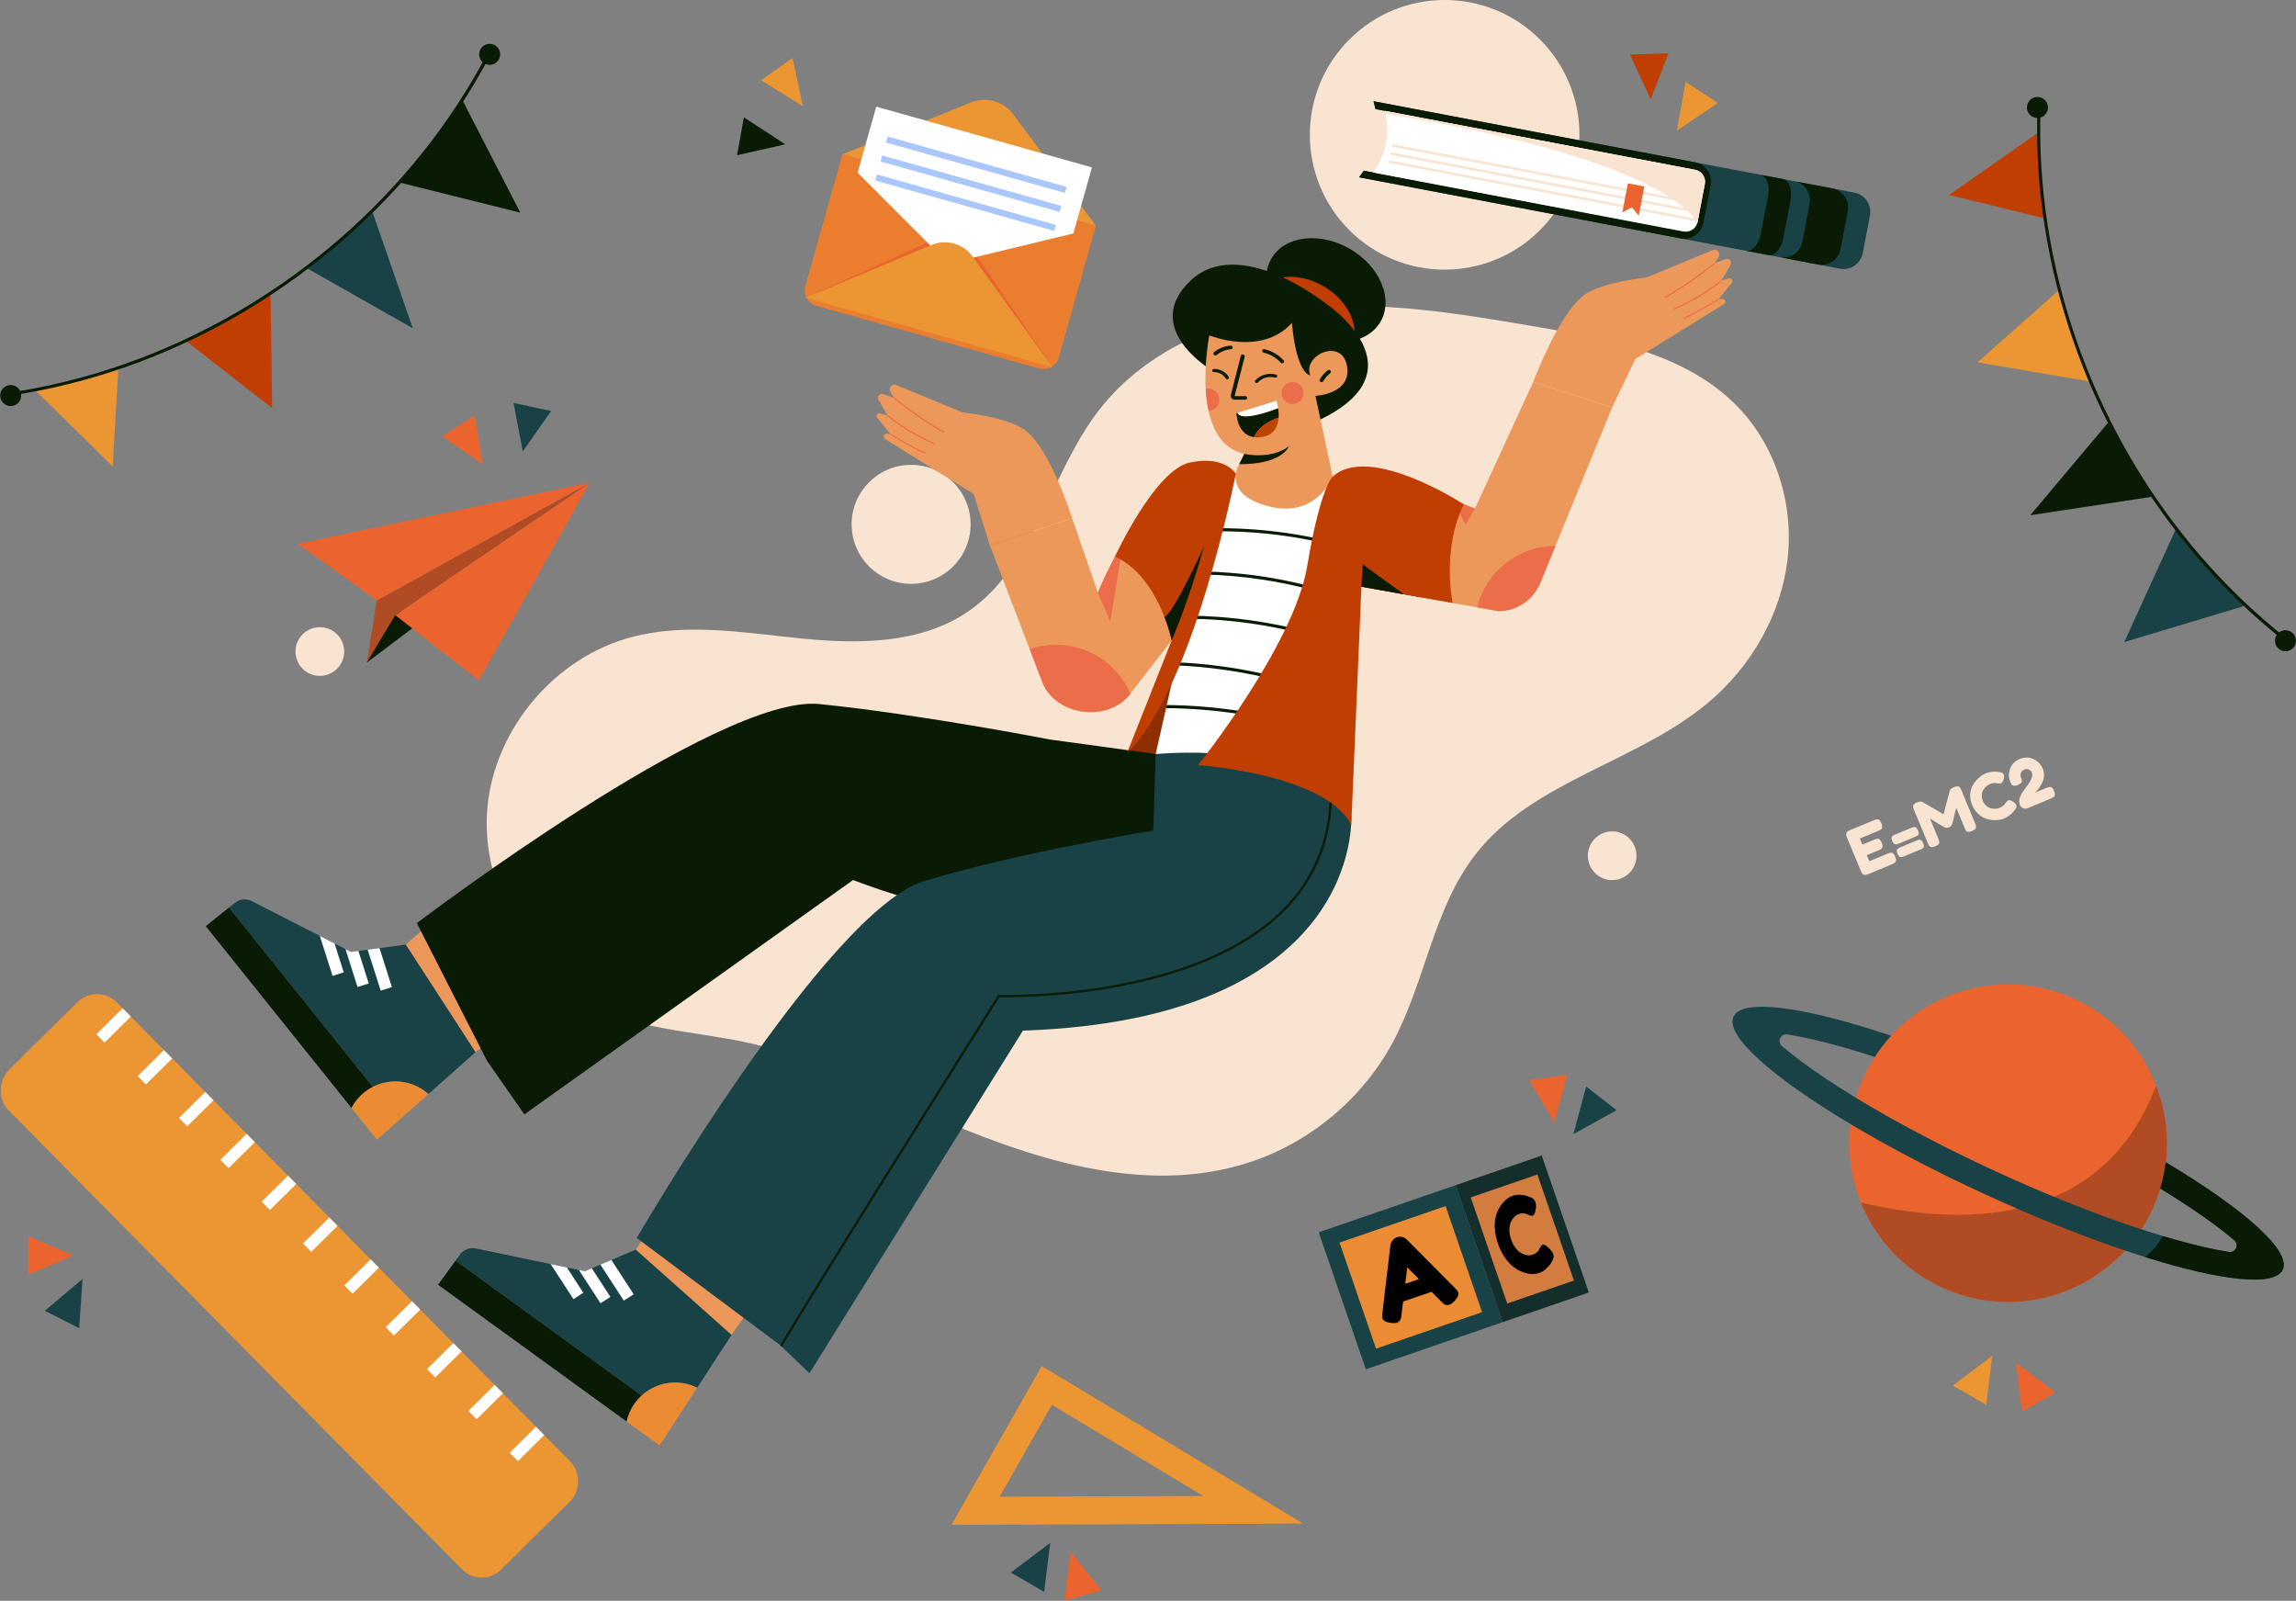 <?xml version="1.0" encoding="UTF-8"?>
<svg id="Layer_2" data-name="Layer 2" xmlns="http://www.w3.org/2000/svg" viewBox="0 0 2009.05 1400.54">
  <rect x="0" y="0" width="2009.05" height="1400.54" fill="#808080" stroke="none"/>
  <defs>
    <style>
      .cls-1 {
        fill: #a9c7fc;
      }

      .cls-1, .cls-2, .cls-3, .cls-4, .cls-5, .cls-6, .cls-7, .cls-8, .cls-9, .cls-10, .cls-11, .cls-12, .cls-13, .cls-14, .cls-15, .cls-16, .cls-17, .cls-18 {
        stroke-width: 0px;
      }

      .cls-2 {
        fill: #d37c40;
      }

      .cls-3 {
        fill: #091a05;
      }

      .cls-4 {
        fill: #c03e02;
      }

      .cls-5 {
        fill: #eb8b34;
      }

      .cls-6 {
        fill: #bf4300;
      }

      .cls-7 {
        fill: #eb7e2e;
      }

      .cls-8 {
        fill: #eb9632;
      }

      .cls-9 {
        fill: #ec985a;
      }

      .cls-10 {
        fill: #194246;
      }

      .cls-11 {
        fill: #b04b23;
      }

      .cls-12 {
        fill: #000;
      }

      .cls-13 {
        fill: #eb642e;
      }

      .cls-14 {
        fill: #f9e4d1;
      }

      .cls-15 {
        fill: #8f2e01;
      }

      .cls-16 {
        fill: #ec6d49;
      }

      .cls-17 {
        fill: #142e2c;
      }

      .cls-18 {
        fill: #fff;
      }
    </style>
  </defs>
  <g id="Education">
    <g id="Object">
      <g>
        <path class="cls-14" d="M810.44,973.95c89.21,39.21,189.68,73.15,282.38,43.1,52.94-17.16,98.79-55.24,125.38-104.14,28.96-53.24,35.76-117.98,73.12-165.71,50.31-64.27,141.34-80.17,203.75-132.78,37.16-31.32,63.26-76.28,69.01-124.54,5.74-48.26-9.78-99.25-43.64-134.11-44.57-45.89-112.12-58.96-175.18-69.75-67.57-11.56-136.14-23.16-204.35-16.26-68.21,6.9-137.19,34.74-179.18,88.93-43.31,55.9-56.16,136.18-114.47,176.21-41.23,28.3-95.16,28.75-144.92,23.82-49.76-4.93-100.73-14.09-149.12-1.48-67.12,17.48-120.11,79.71-126.68,148.75-6.15,64.62,29.95,130.22,82.32,167.22,46.16,32.61,117.56,27.67,170.3,45.88,44.87,15.49,87.88,35.77,131.28,54.85Z"/>
        <circle class="cls-14" cx="797.24" cy="458.75" r="52.05"/>
        <circle class="cls-14" cx="1410.68" cy="748.69" r="21.3"/>
        <circle class="cls-14" cx="279.87" cy="570.02" r="21.3"/>
        <circle class="cls-14" cx="1264.1" cy="117.96" r="117.96" transform="translate(286.84 928.4) rotate(-45)"/>
      </g>
      <g>
        <polygon class="cls-15" points="986.43 658.19 1016.46 661.92 1033.75 587.43 1022.88 589.57 986.43 658.19"/>
        <g>
          <polygon class="cls-9" points="355.07 826.41 372.19 811.52 434.87 905.03 416.11 920.53 391.64 912.64 341.74 848.44 355.07 826.41"/>
          <g>
            <path class="cls-10" d="M205.47,789.93l-5.05,4.05,125.8,156.93c15.86-8.11,35.28-5.68,48.64,6.27l41.25-36.65-61.04-94.12-23.01,3.08-10.35,1.38-8.12,1.08-6.49.87-4.8-2.46-9.56-4.9-12.88-6.6-59.46-30.46c-4.84-2.49-10.69-1.88-14.93,1.51Z"/>
            <path class="cls-3" d="M200.42,793.97l-20.37,16.33,127.51,159.06c2.7-5.13,6.46-9.8,11.28-13.65,2.34-1.88,4.82-3.48,7.39-4.8l-125.8-156.93Z"/>
            <path class="cls-5" d="M318.84,955.71c-4.81,3.86-8.58,8.52-11.28,13.65l22.28,27.8,19.54-17.36,25.47-22.62c-13.36-11.95-32.78-14.38-48.64-6.27-2.56,1.32-5.04,2.92-7.39,4.8Z"/>
            <polygon class="cls-18" points="321.71 830.87 333.13 866.71 342.92 863.58 332.06 829.49 321.71 830.87"/>
            <polygon class="cls-18" points="302.31 830.37 312.87 863.54 322.67 860.42 313.6 831.95 307.11 832.83 302.31 830.37"/>
            <polygon class="cls-18" points="279.87 818.87 290.99 853.78 300.77 850.67 292.75 825.47 279.87 818.87"/>
          </g>
          <path class="cls-3" d="M746.41,769.95l-287.56,205-32.65-46.77-61.44-120.53s263.88-200.61,352.16-191.68c88.28,8.92,201.52,30.99,201.52,30.99l92.81,12.71,36.13-50.61,37.15,23.92-.98,74.49s-58.06,167.41-337.14,62.48Z"/>
          <polygon class="cls-9" points="556.35 1093.27 568.92 1074.38 654.1 1147.98 640.11 1167.89 614.42 1166.75 549.31 1118.04 556.35 1093.27"/>
          <path class="cls-10" d="M895.05,901.72l-186.77,299.72-24.12-23.16-1.44-1.38-125.57-93.8s166.6-286.58,251.54-312.24c84.94-25.67,200.42-44.2,200.42-44.2l2.14-67.01,72.88-29.94,70.51,15.68,27.7,69.15s10.69,176.87-287.29,187.17Z"/>
          <path class="cls-3" d="M1165.63,693.86c-.21,42.04-15.08,77.55-44.18,105.56-42.13,40.55-107.18,58.22-154.34,65.9-47.77,7.79-87.32,7.18-92.52,7.06-60,95.23-168.01,267.46-190.43,305.9l-1.44-1.38c8.27-14.26,30.94-51.46,92.58-150.07,48.33-77.31,97.41-155.22,97.9-156l.31-.49.57.02c.41.02,41.9,1.27,92.75-7.02,46.86-7.64,111.48-25.18,153.24-65.37,28.69-27.61,43.35-62.65,43.56-104.12h2Z"/>
          <g>
            <path class="cls-9" d="M938.18,453.51s-19.36-61.64-41.7-77.54c-15.62-11.12-54.23-15.15-54.23-15.15l-58.07-23.96c-3.66-1.51-7.13,2.54-5.06,5.93l3.33,5.45-9.42-3.44c-3.15-1.15-6.01,2.26-4.32,5.16l7.87,13.55-6.51-1.86c-2.25-.64-3.99,1.99-2.52,3.81l11.64,14.41-2.97-.42c-2.76-.39-4.08,3.27-1.71,4.74l77.42,47.97,14.26,45,72-23.65Z"/>
            <path class="cls-16" d="M782.77,347.86c.23.19,22.98,19.02,43.59,29.88l-.47.89c-20.7-10.91-43.53-29.81-43.76-30l.64-.77Z"/>
            <path class="cls-16" d="M776.9,363.13c.16.14,16.28,14.05,41.34,24.77l-.39.92c-25.21-10.79-41.45-24.8-41.61-24.94l.66-.75Z"/>
            <path class="cls-16" d="M779.45,379.44c.16.1,15.66,9.79,30.51,16.8l-.43.9c-14.91-7.04-30.46-16.76-30.61-16.86l.53-.85Z"/>
          </g>
          <g>
            <path class="cls-9" d="M1341.53,334.34s22.6-60.55,44.94-76.45c15.62-11.12,54.23-15.15,54.23-15.15l58.07-23.96c3.66-1.51,7.13,2.54,5.06,5.93l-3.33,5.45,9.42-3.44c3.15-1.15,6.01,2.26,4.32,5.16l-7.87,13.55,6.51-1.86c2.25-.64,3.99,1.99,2.52,3.81l-11.64,14.41,2.97-.42c2.76-.39,4.08,3.27,1.71,4.74l-77.42,47.97-20.35,42.37-69.15-22.11Z"/>
            <path class="cls-16" d="M1500.18,229.78c-.23.19-22.98,19.02-43.59,29.88l.47.88c20.7-10.91,43.53-29.81,43.76-30l-.64-.77Z"/>
            <path class="cls-16" d="M1506.05,245.05c-.16.14-16.28,14.05-41.34,24.77l.39.92c25.21-10.79,41.45-24.8,41.61-24.94l-.66-.75Z"/>
            <path class="cls-16" d="M1503.5,261.37c-.16.1-15.66,9.79-30.51,16.8l.43.9c14.91-7.04,30.46-16.76,30.61-16.86l-.53-.85Z"/>
          </g>
          <path class="cls-18" d="M1200.03,409.89l-6.11,72.24-.24,2.77-3.56,42.05-.24,2.84h0s-.41,4.88-.41,4.88l-1.29,32.46-.11,2.89-1.82,45.76h0s-.11,2.96-.11,2.96l-1.22,30.84-.12,2.93-2.46,62.04s-30.65-65.58-171.09-54.89l9.08-40.12.61-2.7,7.86-34.73.6-2.67,7.39-32.65,1.83-5.48.9-2.7,12.04-36.01.89-2.68,11.73-35.1.91-2.7,16-47.88,85.01,2.78s14.44-11.59,33.93-7.13Z"/>
          <g>
            <path class="cls-3" d="M1193.92,482.13l-.24,2.77c-8.94-2.92-17.98-5.51-27.09-7.79-18.83-4.71-37.99-8.09-57.29-10.1-14.99-1.57-30.06-2.29-45.12-2.19l.91-2.7c6.34-.03,12.68.09,19.01.35,19.6.83,39.15,3.03,58.44,6.62,17.39,3.23,34.55,7.6,51.38,13.04Z"/>
            <path class="cls-3" d="M1190.12,526.95l-.24,2.84c-7.98-3.09-16.06-5.94-24.22-8.51-19.75-6.23-39.98-10.94-60.46-14.08-17.75-2.74-35.69-4.27-53.64-4.6l.89-2.68c8.58.18,17.15.64,25.71,1.35,20.95,1.76,41.77,5.15,62.19,10.12,16.9,4.12,33.54,9.32,49.77,15.56Z"/>
            <path class="cls-3" d="M1188.18,567.13l-.11,2.89c-7.22-2.83-14.53-5.45-21.9-7.86-22.79-7.45-46.21-12.95-69.93-16.44-19.08-2.8-38.35-4.28-57.62-4.41l.9-2.7c8.63.08,17.24.43,25.84,1.05,24.06,1.72,47.95,5.47,71.36,11.24,17.48,4.3,34.68,9.73,51.46,16.23Z"/>
            <path class="cls-3" d="M1186.25,615.78h0s-.11,2.96-.11,2.96c-8.94-3.93-18.02-7.57-27.22-10.9-22.33-8.08-45.32-14.32-68.66-18.68-20.29-3.8-40.84-6.16-61.46-7.05l.6-2.67c10.02.45,20.03,1.23,29.99,2.36,23.88,2.69,47.53,7.35,70.65,13.89,19.16,5.43,37.96,12.14,56.21,20.09Z"/>
            <path class="cls-3" d="M1184.92,649.58l-.12,2.93c-7.95-3.26-16.01-6.29-24.14-9.07-24.56-8.41-49.87-14.63-75.51-18.63-21.44-3.34-43.12-5.11-64.82-5.27l.61-2.7c10.12.09,20.23.52,30.32,1.31,26.14,2.03,52.09,6.33,77.48,12.89,19.11,4.93,37.89,11.13,56.18,18.54Z"/>
          </g>
          <path class="cls-9" d="M1081.38,414.47l-45.89,132.56-46.42,59.89-.43.56c-18.85,24.32-63.22,19.1-75.91-8.94l-11.72-30.55-34.83-90.82,72-23.66,22.46,65s0-.01,0-.03c.31-.79,7.29-18.46,22.21-44.59h.01c7.12-12.5,16.07-26.92,26.96-42.35,34.21-48.47,71.55-17.07,71.55-17.07Z"/>
          <g>
            <ellipse class="cls-3" cx="1160.25" cy="253.82" rx="41.71" ry="55.16" transform="translate(360.31 1131.72) rotate(-60)"/>
            <ellipse class="cls-4" cx="1139.74" cy="281.96" rx="36.53" ry="48.31" transform="translate(325.69 1128.03) rotate(-60)"/>
            <path class="cls-3" d="M1058.64,322.82s-59.88-36.22-17.11-77.09c42.77-40.87,118.1,19.49,118.1,19.49,0,0,90.53,59.91-10.22,104.57l-90.77-46.96Z"/>
            <path class="cls-9" d="M1058.18,293.41s-4.52,22.69-3.17,46.96c.36,6.34,1.12,12.8,2.48,18.98,3.92,17.96,12.83,33.65,31.3,37.76l-4.47,9.01-.99,2s-13.69,24.99,27.74,35.1c41.44,10.1,55.03-26.2,55.03-26.2l-15.02-70.67s32.02-1.39,27.56-26.29c-4.46-24.9-39.01-9.51-32.19,8.28,0,0-11.87-.4-16-45.86,0,0-55.06-26.94-72.27,10.92Z"/>
            <path class="cls-3" d="M1089.1,312.2c-1.93,7.53-3.86,15.07-5.78,22.6-.94,3.66-2.04,7.33-2.82,11.03-.03.14-.14.49-.14.75.06-.05.23,0,.4-.03.96-.15,2.08,0,3.05,0,1.94,0,3.89,0,5.83,0,2.13,0,2.23,3.13,0,3.13-2.22,0-4.44,0-6.66,0-1.79,0-4.05.34-5.32-1.23-1.07-1.32-.63-2.95-.24-4.45.56-2.21,1.13-4.41,1.69-6.62,2.23-8.73,4.47-17.46,6.7-26.19.5-1.96,3.79-.97,3.29.99Z"/>
            <path class="cls-3" d="M1106.63,305.55c6.32,1.49,12.14,4.91,16.52,9.71,1.5,1.64-1.04,3.6-2.43,2.07-4.01-4.39-9.2-7.44-14.99-8.8-.83-.2-1.45-1.15-1.2-1.98.27-.91,1.26-1.19,2.09-.99Z"/>
            <path class="cls-3" d="M1062.22,308.21c4.04-3.3,9.07-5.38,14.27-5.8.88-.07,1.82.28,2.09,1.21.22.78-.33,1.79-1.2,1.86-4.74.38-9.13,2.11-12.77,5.09-.7.57-1.78.49-2.41-.14-.6-.6-.67-1.65.02-2.21Z"/>
            <path class="cls-3" d="M1154.86,331.91c1.75-3.04,4.12-5.74,6.88-7.89.69-.54,1.79-.52,2.41.14.56.61.71,1.65-.02,2.21-.66.51-1.29,1.05-1.9,1.62-.3.28-.6.58-.89.88-.14.15-.29.3-.43.45-.07.08-.14.15-.21.23.1-.11.09-.1-.04.04-1.08,1.27-2.05,2.61-2.88,4.06-.44.76-1.64.88-2.34.43-.76-.49-1.06-1.37-.6-2.18Z"/>
            <path class="cls-3" d="M1084.32,406.12c38.16.22,43.44-15.63,43.44-15.63-15.51,11.96-38.97,6.62-38.97,6.62l-4.47,9.01Z"/>
            <path class="cls-16" d="M1140.36,346.24c-1.33,5.15-6.58,8.26-11.74,6.93-5.15-1.33-8.26-6.58-6.93-11.74,1.33-5.15,6.58-8.26,11.74-6.93,5.15,1.33,8.26,6.58,6.93,11.74Z"/>
            <path class="cls-16" d="M1055.01,340.37c.36,6.34,1.12,12.8,2.48,18.98,4.24-.05,8.11-2.93,9.22-7.24,1.33-5.15-1.78-10.4-6.92-11.73-1.63-.42-3.26-.4-4.77-.02Z"/>
            <path class="cls-3" d="M1058.18,293.41s45.49,18.8,72.27-10.92c0,0-1.31-15.62-2.69-15.62s-37.08-5.35-39.01-5.35-25.03,5.35-27.03,7.13c-1.99,1.78-6.23,6.42-6.96,9.98-.73,3.56,3.42,14.78,3.42,14.78Z"/>
            <g>
              <path class="cls-3" d="M1081.91,361.49s.38,18.95,15.5,20.98c4.16-10.17,15.72-15.19,21.42-17.1.19-2.96-.07-5.85-.44-8.29-9.23,3.52-32.45,11.52-35.5,4.11l-.98.3Z"/>
              <path class="cls-6" d="M1097.4,382.48c2.04.27,4.33.24,6.92-.18,10.83-1.77,14.04-9.53,14.5-16.92-5.7,1.91-17.26,6.93-21.42,17.1Z"/>
              <path class="cls-18" d="M1082.89,361.18h0c3.05,7.42,26.26-.58,35.5-4.1-.6-3.79-1.48-6.45-1.48-6.45l-34.01,10.55Z"/>
            </g>
            <path class="cls-3" d="M1075.2,329.79c-2.75-4.42-7.87-7.09-13.05-6.97-.74.02-1.47.63-1.44,1.41.03.8.8,1.31,1.55,1.29,4.11-.09,8.17,2.11,10.42,5.74.91,1.47,3.5.12,2.52-1.47Z"/>
            <path class="cls-3" d="M1116.48,327.73c-6.35-1.83-13.62.22-18.07,5.11-1.28,1.41,1.01,3.12,2.19,1.82,3.81-4.18,9.77-5.86,15.2-4.29.72.21,1.61-.29,1.8-1.02.21-.81-.39-1.41-1.11-1.62Z"/>
          </g>
          <path class="cls-16" d="M982.87,473.88l-11.3,69.82-10.93-25.19s0,0,0-.03c.31-.79,7.29-18.46,22.21-44.59h.01Z"/>
          <polygon class="cls-3" points="1035.49 547.03 1048.32 490.36 1025.27 560.23 1035.49 547.03"/>
          <g>
            <path class="cls-10" d="M402.43,1097.67l-3.8,5.24,162.84,118.06c13.14-12.02,32.52-14.81,48.56-6.82l30.08-46.25-83.77-74.61-21.37,9.06-9.62,4.07-7.54,3.19-6.03,2.56-5.28-1.1-10.52-2.2-14.17-2.95-65.4-13.64c-5.32-1.12-10.81,1.01-14,5.41Z"/>
            <path class="cls-3" d="M398.63,1102.91l-15.32,21.13,165.05,119.66c1.25-5.66,3.64-11.16,7.26-16.15,1.76-2.43,3.73-4.63,5.85-6.58l-162.84-118.06Z"/>
            <path class="cls-5" d="M555.61,1227.54c-3.62,5-6.02,10.49-7.26,16.15l28.84,20.91,14.25-21.91,18.58-28.56c-16.04-7.99-35.42-5.2-48.56,6.82-2.12,1.95-4.09,4.15-5.85,6.58Z"/>
            <polygon class="cls-18" points="525.36 1106.4 545.85 1137.94 554.46 1132.33 534.97 1102.33 525.36 1106.4"/>
            <polygon class="cls-18" points="506.51 1111.05 525.47 1140.24 534.09 1134.64 517.82 1109.59 511.79 1112.15 506.51 1111.05"/>
            <polygon class="cls-18" points="481.83 1105.9 501.79 1136.62 510.4 1131.03 496 1108.85 481.83 1105.9"/>
          </g>
          <path class="cls-9" d="M1410.68,356.46l-49.68,121.21-13.87,33.83c-6.45,14.12-20.55,23.17-36.07,23.17l-18.47-3.29-101.31-18.08,8.75-103.41,90.53,35.1,50.97-110.65,69.15,22.12Z"/>
          <polygon class="cls-3" points="1191.28 513.3 1193.51 486.93 1244.25 522.75 1191.28 513.3"/>
          <polygon class="cls-16" points="1290.56 444.99 1282.36 458.75 1271.16 437.47 1290.56 444.99"/>
          <path class="cls-16" d="M1361,477.67l-13.87,33.83c-6.45,14.12-20.55,23.17-36.07,23.17l-18.47-3.29c7.55-30.79,35.31-53.65,68.41-53.71Z"/>
          <path class="cls-16" d="M989.07,606.92l-.43.56c-18.85,24.32-63.22,19.1-75.91-8.94l-11.72-30.55c7.25-2.52,15.05-3.89,23.16-3.89,29.12,0,54.13,17.64,64.9,42.82Z"/>
        </g>
        <path class="cls-4" d="M1166.1,417.02s-10.66,8.58-22.23,78.09c-11.57,69.51-95.55,174.3-95.55,174.3,0,0,111.44,7.49,134.07,52.4l8.89-208.5,79.88,14.25s-9.98-46.45,9.7-86.32c0,0-82.39-53.83-114.76-24.21Z"/>
        <polygon class="cls-3" points="1191.28 513.3 1192.42 493.8 1228.5 519.94 1191.28 513.3"/>
        <path class="cls-4" d="M1081.38,414.47s-36.94,189.01-94.95,243.72l38.83-97.97s-1.84-8.9-6.45-20.69c-6.97-17.84-20.27-42.29-43.14-52.6,0,0,34.73-75.58,65.38-82.24,30.66-6.65,40.33,9.78,40.33,9.78Z"/>
        <path class="cls-3" d="M1053.67,477.67c-14.12,50.27-28.41,82.55-28.41,82.55,0,0-1.84-8.9-6.45-20.69,6.99-.13,34.86-61.86,34.86-61.86Z"/>
      </g>
      <g>
        <rect class="cls-10" x="1171.04" y="1054.18" width="126.71" height="126.71" transform="translate(-296.43 462.4) rotate(-18.99)"/>
        <rect class="cls-5" x="1185.32" y="1068.46" width="98.14" height="98.14" transform="translate(1889.52 -413.29) rotate(71.01)"/>
        <rect class="cls-17" x="1292.13" y="1020.6" width="79.67" height="126.71" transform="translate(-280.2 492.32) rotate(-18.99)"/>
        <rect class="cls-2" x="1282.9" y="1053.1" width="98.14" height="61.71" transform="translate(1923.6 -528.2) rotate(71.01)"/>
        <path class="cls-12" d="M1231.19,1084.68l41.6,41.88c1.72,1.69,2.76,3.05,3.11,4.07.74,2.16-.33,4.71-3.21,7.65-1.69,1.72-3.12,2.78-4.29,3.19-1.17.4-2.22.46-3.16.18-.94-.28-1.67-.67-2.21-1.15-.54-.49-1.31-1.23-2.33-2.22l-8.03-8.11-24.94,8.58-1.34,11.34c-.19,1.41-.35,2.44-.5,3.09-.15.65-.49,1.4-1.05,2.22-.56.83-1.42,1.44-2.59,1.85-1.17.4-2.95.45-5.34.13-4.06-.48-6.46-1.81-7.2-3.97-.35-1.02-.37-2.73-.05-5.12l6.99-58.7c.18-1.61.81-3.06,1.87-4.37,1.06-1.31,2.34-2.22,3.84-2.73,3.24-1.12,6.18-.38,8.81,2.2ZM1231.34,1108.8l-1.7,14.38,11.98-4.12-10.28-10.26Z"/>
        <path class="cls-12" d="M1346.64,1093.44l.76-1.57c1.05-1.7,1.87-2.66,2.47-2.86,1.33-.46,3.35.73,6.05,3.56,1.67,1.78,2.72,3.29,3.15,4.55.43,1.26.51,2.41.22,3.45-.29,1.04-.71,2.02-1.25,2.95-.54.93-1.07,1.81-1.57,2.66-.5.84-1.68,2.12-3.54,3.83-1.86,1.71-3.81,2.92-5.84,3.62-2.04.7-4.23,1.03-6.57,1-2.34-.03-4.92-.56-7.74-1.57-2.82-1.01-5.55-2.49-8.18-4.44-2.64-1.94-5.21-4.72-7.72-8.32-2.51-3.6-4.57-7.74-6.18-12.42-1.61-4.68-2.51-9.12-2.71-13.32-.2-4.2.15-7.84,1.03-10.93.88-3.09,2.15-5.86,3.8-8.31,3.09-4.69,6.76-7.76,11.01-9.22,2.02-.69,4.21-.96,6.6-.81,2.38.15,4.26.5,5.64,1.03l1.98.73c1,.39,1.79.73,2.36,1,1.55.88,2.6,2.11,3.14,3.7.55,1.59.67,3.41.37,5.46-.56,3.82-1.5,5.96-2.83,6.41-.77.27-2.09-.02-3.96-.85-2.5-1.42-5.26-1.61-8.26-.58-2.79.96-5.07,3.26-6.84,6.89-.83,1.76-1.26,4-1.3,6.69-.03,2.7.47,5.56,1.52,8.59,1.04,3.03,2.41,5.6,4.09,7.71,1.68,2.11,3.43,3.62,5.23,4.54,3.53,1.74,6.7,2.12,9.54,1.15,1.33-.46,2.5-1.13,3.52-2.02,1.01-.89,1.7-1.66,2.05-2.32Z"/>
      </g>
      <g>
        <path class="cls-8" d="M737.15,135.04l112.48-45.4c13.28-5.36,28.51-1.07,37.04,10.44l72.24,97.44-221.77-62.48Z"/>
        <path class="cls-7" d="M714.7,163.77h230.4v119.82c0,7.69-6.24,13.93-13.93,13.93h-202.54c-7.69,0-13.93-6.24-13.93-13.93v-119.82h0Z" transform="translate(93.63 -216.39) rotate(15.73)"/>
        <path class="cls-13" d="M713.65,256.56l104.04-47.15c12.29-5.57,26.15-1.66,33.72,9.5l64.12,94.53-201.88-56.87Z"/>
        <polygon class="cls-18" points="955.48 146.47 939.2 204.26 829.91 230.64 750.45 151.08 766.73 93.3 955.48 146.47"/>
        <path class="cls-8" d="M705.06,260.46l109.98-46.11c12.99-5.45,27.81-1.27,36.04,10.15l69.74,96.74-215.77-60.78Z"/>
        <rect class="cls-1" x="772.92" y="141.42" width="162.7" height="5.46" transform="translate(71.09 -226.24) rotate(15.73)"/>
        <rect class="cls-1" x="768.24" y="158.05" width="162.7" height="5.46" transform="translate(75.43 -224.35) rotate(15.73)"/>
        <rect class="cls-1" x="763.56" y="174.67" width="162.7" height="5.46" transform="translate(79.76 -222.46) rotate(15.73)"/>
      </g>
      <g>
        <path class="cls-10" d="M1470.38,202.01c6.57,1.25,12.79-2.41,13.88-8.17l6.29-33.09c1.09-5.76-3.35-11.44-9.92-12.69l-277-52.62-1.79-6.86,420.84,79.95c9.22,1.75,15.3,10.68,13.55,19.9l-6.29,33.09c-1.75,9.22-10.68,15.3-19.9,13.55l-420.84-79.95,4.18-5.73,277,52.62Z"/>
        <path class="cls-3" d="M1616.87,184.75l-6.29,33.09c-1.75,9.22-10.68,15.3-19.9,13.55l-33.42-6.35c9.22,1.75,18.15-4.32,19.9-13.55l6.29-33.09c1.75-9.22-4.33-18.15-13.55-19.9l33.42,6.35c9.22,1.75,15.3,10.68,13.55,19.9Z"/>
        <path class="cls-3" d="M1566.73,175.22l-6.29,33.09c-1.75,9.22-7.59,15.88-13.01,14.85l-19.66-3.73c5.42,1.03,11.26-5.63,13.01-14.85l6.29-33.09c1.75-9.22-1.24-17.56-6.66-18.59l19.66,3.73c5.42,1.03,8.41,9.37,6.66,18.59Z"/>
        <path class="cls-3" d="M1193.39,149.38l-4.18,5.73,281.45,53.47c9.22,1.75,18.15-4.32,19.9-13.55l6.29-33.09c1.75-9.22-4.33-18.15-13.55-19.9l-281.45-53.47,1.79,6.86,277,52.62c6.57,1.25,11.01,6.93,9.92,12.69l-6.29,33.09c-1.09,5.76-7.31,9.42-13.88,8.17l-277-52.62Z"/>
        <path class="cls-18" d="M1212.74,125.11c-1.75,9.22-5.53,18.05-11.19,25.82l271.5,51.58c5.44,1.03,10.7-2.28,12.19-7.5.09-.31.16-.62.23-.94l6.29-33.09c1.09-5.76-2.69-11.32-8.45-12.41l-271.5-51.58c.24.93.46,1.87.67,2.81,1.79,8.42,1.85,17.02.28,25.32Z"/>
        <path class="cls-14" d="M1211.8,96.99c.24.93.46,1.87.67,2.81,1.03.17,2.07.34,3.11.51,230.74,37.26,265.5,86.82,269.66,94.71.09-.31.16-.62.23-.94l6.29-33.09c1.09-5.76-2.69-11.32-8.45-12.41l-271.5-51.58Z"/>
        <rect class="cls-14" x="1215.42" y="151.69" width="274.19" height="2.23" transform="translate(2652.74 555.36) rotate(-169.24)"/>
        <rect class="cls-14" x="1214.07" y="158.81" width="274.19" height="2.23" transform="translate(2648.73 569.22) rotate(-169.24)"/>
        <rect class="cls-14" x="1212.71" y="165.93" width="274.19" height="2.23" transform="translate(2644.72 583.08) rotate(-169.24)"/>
        <polygon class="cls-13" points="1419.58 185.96 1427.91 181.27 1433.93 188.69 1438.79 163.15 1424.43 160.42 1419.58 185.96"/>
      </g>
      <g>
        <polygon class="cls-3" points="321.06 579.64 371.95 541.26 334.47 529.22 321.06 579.64"/>
        <polygon class="cls-13" points="419.06 595.26 515.99 422.33 345.85 538.2 419.06 595.26"/>
        <polygon class="cls-11" points="515.99 422.33 345.85 538.2 321.06 579.64 329.72 525.3 515.99 422.33"/>
        <polygon class="cls-13" points="515.99 422.33 260.62 475.82 329.72 525.3 515.99 422.33"/>
      </g>
      <path class="cls-8" d="M911.53,1195.14l-78.93,138.93,307.65-1.11-228.72-137.82ZM920.41,1229.05l132.39,79.77-178.07.64,45.69-80.41Z"/>
      <g>
        <rect class="cls-8" x="-53.69" y="1058.06" width="613.66" height="133.71" rx="24.24" ry="24.24" transform="translate(875.59 154.31) rotate(45.35)"/>
        <rect class="cls-18" x="94.23" y="880.92" width="10.25" height="32.34" transform="translate(667.79 196) rotate(45.35)"/>
        <rect class="cls-18" x="130.4" y="917.54" width="10.25" height="32.34" transform="translate(704.59 181.15) rotate(45.35)"/>
        <rect class="cls-18" x="166.57" y="954.16" width="10.25" height="32.34" transform="translate(741.39 166.3) rotate(45.35)"/>
        <rect class="cls-18" x="202.73" y="990.78" width="10.25" height="32.34" transform="translate(778.2 151.46) rotate(45.35)"/>
        <rect class="cls-18" x="238.9" y="1027.39" width="10.25" height="32.34" transform="translate(815 136.61) rotate(45.35)"/>
        <rect class="cls-18" x="275.07" y="1064.01" width="10.25" height="32.34" transform="translate(851.8 121.76) rotate(45.35)"/>
        <rect class="cls-18" x="311.23" y="1100.63" width="10.25" height="32.34" transform="translate(888.6 106.92) rotate(45.35)"/>
        <rect class="cls-18" x="347.4" y="1137.24" width="10.25" height="32.34" transform="translate(925.41 92.07) rotate(45.35)"/>
        <rect class="cls-18" x="383.57" y="1173.86" width="10.25" height="32.34" transform="translate(962.22 77.23) rotate(45.35)"/>
        <rect class="cls-18" x="419.74" y="1210.48" width="10.25" height="32.34" transform="translate(999.01 62.38) rotate(45.35)"/>
        <rect class="cls-18" x="455.9" y="1247.09" width="10.25" height="32.34" transform="translate(1035.82 47.53) rotate(45.35)"/>
      </g>
      <g>
        <path class="cls-13" d="M1883.33,1058.27c-2.79,6.06-5.97,11.83-9.49,17.29-4.29,6.66-9.1,12.86-14.33,18.56-39.71,43.28-104.27,58.1-160.48,32.22-33.52-15.44-57.97-42.54-70.74-74.29-8.65-21.47-11.95-45.07-9.09-68.6.93-7.69,2.52-15.36,4.79-22.95,1.86-6.22,4.18-12.39,6.97-18.45,2.79-6.06,5.97-11.84,9.49-17.29,4.29-6.66,9.09-12.86,14.32-18.57,39.71-43.28,104.27-58.1,160.48-32.22,34.1,15.7,58.82,43.49,71.4,75.93,8.16,21.03,11.22,44.02,8.44,66.96-.93,7.69-2.52,15.36-4.79,22.95-1.86,6.22-4.18,12.38-6.97,18.44Z"/>
        <path class="cls-11" d="M1883.33,1058.27c-2.79,6.06-5.97,11.83-9.49,17.29-4.29,6.66-9.1,12.86-14.33,18.56-39.71,43.28-104.27,58.1-160.48,32.22-33.52-15.44-57.97-42.54-70.74-74.29,82.7,19.69,209.54,25.54,258.36-102.15,8.16,21.03,11.22,44.02,8.44,66.96-.93,7.69-2.52,15.36-4.79,22.95-1.86,6.22-4.18,12.38-6.97,18.44Z"/>
        <path class="cls-10" d="M1997.46,1110.83c-7,15.19-54.1,9.76-120.31-10.98-5.74-1.8-11.62-3.7-17.64-5.73-37.09-12.48-79.13-29.21-122.9-49.37-43.77-20.16-83.81-41.23-117.41-61.3-68.27-40.79-109.96-77.46-102.36-93.96,7.6-16.5,62.56-8.66,137.93,16.7-5.23,5.71-10.03,11.9-14.32,18.57-10.13-3.32-19.91-6.31-29.25-8.95-20.34-5.74-35.74-9.02-47.29-10.83-5.81-.91-9.17,6.38-4.7,10.2,8.89,7.59,21.39,17.17,38.98,28.89,8.07,5.38,16.7,10.87,25.81,16.42,35.17,21.41,77.41,43.68,121.87,64.16,44.46,20.48,88.84,38.1,127.98,50.91,6.38,2.08,12.61,4.04,18.68,5.86,3.58,1.08,7.11,2.1,10.57,3.08,20.34,5.74,35.75,9.02,47.3,10.84,5.81.91,9.17-6.38,4.7-10.2-8.88-7.6-21.39-17.17-38.98-28.9-8.07-5.38-16.7-10.86-25.81-16.41,2.27-7.59,3.86-15.27,4.79-22.95,68.27,40.79,109.96,77.45,102.36,93.96Z"/>
        <path class="cls-3" d="M1997.46,1110.83c-7,15.19-54.1,9.76-120.31-10.98,5.73-4.93,11.52-11.14,15.37-18.43,3.58,1.08,7.11,2.1,10.57,3.08,20.34,5.74,35.75,9.02,47.3,10.84,5.81.91,9.17-6.38,4.7-10.2-8.88-7.6-21.39-17.17-38.98-28.9-8.07-5.38-16.7-10.86-25.81-16.41,2.27-7.59,3.86-15.27,4.79-22.95,68.27,40.79,109.96,77.45,102.36,93.96Z"/>
      </g>
      <g>
        <polygon class="cls-8" points="31.61 342.26 98.63 408.14 103.47 323.31 31.61 342.26"/>
        <polygon class="cls-4" points="163.78 299.07 238.12 357.05 236.72 258.25 163.78 299.07"/>
        <polygon class="cls-10" points="269.38 235.15 361.21 287.19 326.13 186.06 269.38 235.15"/>
        <path class="cls-3" d="M349.68,159.7l105.62,26.36-50.79-98.66s-40.04,58.83-54.83,72.3Z"/>
        <path class="cls-3" d="M425.67,48.31c-16.16,30.46-35.22,59.37-56.8,86.25-21.53,26.82-45.5,51.67-71.47,74.22-25.97,22.56-53.93,42.81-83.45,60.47-29.5,17.65-60.55,32.7-92.72,44.82-32.17,12.12-65.46,21.31-99.33,27.24-4.21.74-8.43,1.42-12.66,2.06-1.85.28-1.78,2.98.11,2.7,34.36-5.17,68.18-13.61,100.96-25.12,32.56-11.44,64.09-25.86,94.09-42.92,30.02-17.07,58.53-36.81,85.1-58.86,26.63-22.1,51.3-46.56,73.56-73.06,22.32-26.58,42.24-55.2,59.2-85.48,2.05-3.66,4.06-7.35,6.03-11.06.87-1.64-1.82-2.78-2.63-1.26Z"/>
        <circle class="cls-3" cx="9.36" cy="346.08" r="9.2" transform="translate(-248.12 114.64) rotate(-46.5)"/>
        <circle class="cls-3" cx="428.47" cy="47.59" r="9.2" transform="translate(.58 100.11) rotate(-13.34)"/>
      </g>
      <g>
        <polygon class="cls-4" points="1782.53 116.66 1705.52 170.54 1788.05 190.77 1782.53 116.66"/>
        <polygon class="cls-8" points="1800.88 254.5 1730.31 317.01 1827.71 333.65 1800.88 254.5"/>
        <polygon class="cls-3" points="1844.46 369.98 1776.55 450.77 1882.37 434.73 1844.46 369.98"/>
        <path class="cls-10" d="M1903.99,462.7l-45.19,99.04,106.27-31.94s-50.54-50.1-61.08-67.1Z"/>
        <path class="cls-3" d="M1999.66,557.73c-27-21.44-51.94-45.46-74.45-71.59-22.44-26.06-42.5-54.17-59.94-83.81-17.44-29.65-32.26-60.83-44.23-93.08-11.97-32.22-21.11-65.5-27.15-99.34-6.05-33.84-9.01-68.25-8.66-102.63.04-4.27.14-8.55.29-12.82.06-1.87-2.61-2.29-2.67-.38-1.19,34.72.94,69.52,6.29,103.85,5.31,34.1,13.73,67.73,25.04,100.34,11.31,32.63,25.51,64.26,42.35,94.41,16.87,30.21,36.42,58.94,58.41,85.65,22.06,26.8,46.56,51.6,73.25,73.8,3.23,2.69,6.49,5.33,9.77,7.94,1.46,1.16,3.07-1.28,1.72-2.36Z"/>
        <circle class="cls-3" cx="1782.83" cy="94.09" r="9.2" transform="translate(162.79 844.29) rotate(-27.87)"/>
        <circle class="cls-3" cx="1999.85" cy="560.62" r="9.2" transform="translate(346.37 1817.47) rotate(-52.9)"/>
      </g>
      <g>
        <path class="cls-14" d="M1635.64,753.5l16.18-6.7c.81-.33,1.42-.56,1.84-.67.42-.11.96-.14,1.6-.08,1.15.1,2.19,1.27,3.12,3.51,1.02,2.45.96,4.16-.16,5.11-.51.46-1.38.94-2.6,1.45l-20.8,8.62c-2.45,1.02-4.16.95-5.13-.21-.44-.47-.92-1.32-1.43-2.55l-12.1-29.2c-.74-1.79-.91-3.14-.51-4.06.4-.92,1.52-1.77,3.38-2.54l20.69-8.58c.81-.33,1.42-.56,1.84-.67.42-.11.96-.14,1.6-.08,1.15.1,2.19,1.27,3.12,3.51,1.02,2.45.96,4.16-.16,5.11-.51.46-1.38.94-2.6,1.45l-16.12,6.68,2.2,5.3,10.4-4.31c.81-.33,1.42-.56,1.84-.67.42-.11.96-.14,1.6-.08,1.15.1,2.19,1.27,3.12,3.51,1.02,2.45.95,4.16-.21,5.13-.51.46-1.37.94-2.6,1.45l-10.29,4.27,2.2,5.3Z"/>
        <path class="cls-14" d="M1680.8,743.09l-15.18,6.29c-1.86.77-3.21.67-4.06-.29-.42-.52-.82-1.25-1.21-2.18-.38-.93-.6-1.72-.65-2.38-.05-.66.1-1.18.43-1.56.53-.59,1.29-1.09,2.27-1.5l15.18-6.29c1.82-.75,3.14-.64,3.95.33.44.47.86,1.18,1.25,2.13.39.94.62,1.74.68,2.39.06.65-.07,1.18-.39,1.58-.33.4-.63.68-.91.84-.28.16-.74.37-1.37.63ZM1676.19,731.96l-15.18,6.29c-1.82.75-3.14.64-3.95-.33-.46-.51-.88-1.23-1.26-2.15-.38-.93-.6-1.72-.65-2.38-.05-.66.1-1.18.43-1.56.5-.58,1.24-1.07,2.22-1.47l15.18-6.29c1.85-.77,3.21-.67,4.06.29.41.49.81,1.2,1.2,2.15.39.95.62,1.74.68,2.39.06.65-.07,1.18-.39,1.58-.33.4-.63.68-.91.84-.28.16-.76.38-1.42.65Z"/>
        <path class="cls-14" d="M1714.37,688.38c.5.41.86.81,1.09,1.21.23.4.51,1,.84,1.81l12.08,29.15c1,2.42.92,4.11-.23,5.08-.58.49-1.38.94-2.39,1.36-1.02.42-1.86.67-2.52.74-.67.07-1.21.05-1.63-.06-.42-.11-.81-.36-1.17-.75-.42-.52-.89-1.4-1.39-2.62l-7.29-17.59c-.42,1.45-.99,3.7-1.69,6.76-.7,3.06-1.16,4.98-1.36,5.77-.21.78-.35,1.33-.43,1.63-.08.3-.38.79-.89,1.48-.52.68-1.17,1.19-1.96,1.52-.79.33-1.58.44-2.38.34-.8-.1-1.41-.26-1.84-.5l-.66-.4c-1.06-.58-3.22-1.88-6.47-3.87-3.25-2-5-3.06-5.27-3.2l7.33,17.7c.33.81.56,1.42.67,1.84.11.43.13.94.06,1.55-.13,1.16-1.3,2.2-3.51,3.12-2.14.89-3.66.96-4.58.24-.48-.37-.84-.76-1.07-1.16-.23-.4-.51-1.02-.86-1.86l-12.08-29.15c-.33-.8-.56-1.42-.67-1.84-.11-.42-.14-.96-.08-1.6.15-1.13,1.32-2.15,3.53-3.06.95-.39,1.81-.62,2.58-.67.78-.06,1.32,0,1.63.15l.45.18,18.41,10.71c2.69-10.34,4.51-17.19,5.46-20.54.2-1.19,1.42-2.25,3.64-3.17,2.22-.92,3.78-1.01,4.66-.27Z"/>
        <path class="cls-14" d="M1754.37,703.37l.66-1.07c.9-1.19,1.6-1.89,2.09-2.09,1.09-.45,2.66.04,4.74,1.48,1.28.91,2.07,1.73,2.37,2.46.3.74.32,1.45.05,2.13-.27.69-.64,1.35-1.11,2-.47.65-.92,1.27-1.35,1.85-.43.59-1.43,1.53-2.98,2.83-1.55,1.3-3.16,2.3-4.82,2.98-1.66.69-3.43,1.17-5.31,1.43-1.88.27-3.94.26-6.17-.03-2.23-.28-4.37-.87-6.43-1.77-2.05-.89-4.02-2.31-5.92-4.26-1.89-1.94-3.41-4.28-4.54-7.01-1.13-2.73-1.7-5.4-1.71-8-.01-2.6.39-4.92,1.21-6.96.82-2.04,1.93-3.93,3.34-5.66,2.65-3.31,5.7-5.69,9.17-7.12,1.65-.68,3.42-1.12,5.33-1.32,1.91-.2,3.41-.21,4.5-.05l1.57.21c.79.12,1.41.24,1.86.34,1.22.36,2.02,1,2.4,1.93.38.93.42,2.05.11,3.37-.58,2.46-1.42,3.91-2.5,4.36-.63.26-1.68.25-3.16-.05-1.96-.58-4.17-.36-6.62.65-2.28.94-4.19,2.66-5.74,5.15-.73,1.21-1.16,2.65-1.28,4.34-.12,1.69.19,3.42.92,5.19.73,1.77,1.74,3.21,3.02,4.32,1.28,1.11,2.63,1.84,4.05,2.2,2.77.66,5.32.51,7.63-.45,1.08-.45,2.05-1.01,2.9-1.69s1.42-1.25,1.73-1.7Z"/>
        <path class="cls-14" d="M1790.8,689.26c1.44-.59,2.53-.85,3.28-.77.75.08,1.37.41,1.86,1.01.49.6.97,1.45,1.43,2.55.46,1.1.71,2.03.76,2.79.05.76-.14,1.37-.56,1.83-.6.74-1.59,1.4-3,1.98l-20.53,8.51c-1.26.52-2.54.5-3.84-.07-1.3-.57-2.21-1.48-2.74-2.74-.78-1.89-.85-3.9-.2-6.04.65-2.14,1.67-4.16,3.06-6.07,1.38-1.91,2.77-3.8,4.17-5.67,1.4-1.87,2.46-3.78,3.2-5.72.73-1.94.77-3.7.12-5.28-.13-.31-.44-.71-.92-1.19-.48-.48-.95-.84-1.4-1.08-.45-.24-1.06-.39-1.82-.45-.76-.05-1.7.15-2.82.62s-1.92,1.28-2.4,2.44c-.48,1.16-.61,2.17-.38,3.02l.29,1.29.13.32c.32.77.53,1.36.64,1.77.11.41.12.91.04,1.52-.18,1.06-1.37,2.04-3.57,2.96-2.45,1.02-4.18.95-5.19-.19-.41-.49-.86-1.34-1.37-2.57-1.51-3.64-1.56-7.45-.15-11.42,1.41-3.97,4.23-6.83,8.44-8.58,4.22-1.75,8.25-1.7,12.08.13,3.84,1.84,6.53,4.63,8.09,8.37.83,2,1.17,4.07,1.04,6.22-.14,2.15-.59,4.02-1.37,5.61-1.63,3.38-3.3,5.9-4.99,7.55l-1.1,1.07.11.26,9.61-3.98Z"/>
      </g>
      <g>
        <polygon class="cls-3" points="687.09 126.27 650.91 102.66 644.95 135.81 687.09 126.27"/>
        <polygon class="cls-10" points="72.23 1118.92 39.23 1146.8 69.28 1162.02 72.23 1118.92"/>
        <polygon class="cls-13" points="64.35 1098.41 24.57 1081.56 24.57 1115.25 64.35 1098.41"/>
        <polygon class="cls-13" points="1764.04 1192.25 1769.34 1235.12 1798.51 1218.28 1764.04 1192.25"/>
        <polygon class="cls-8" points="702.57 93.01 693.46 50.78 665.91 70.15 702.57 93.01"/>
        <polygon class="cls-13" points="422.51 406.19 415.27 363.6 386.89 381.74 422.51 406.19"/>
        <polygon class="cls-10" points="457.44 394.96 482.25 359.6 449.32 352.53 457.44 394.96"/>
        <polygon class="cls-10" points="1376.73 992.28 1414.5 971.31 1387.96 950.57 1376.73 992.28"/>
        <polygon class="cls-8" points="1467.34 114.19 1503.17 90.05 1474.94 71.66 1467.34 114.19"/>
        <polygon class="cls-4" points="1444.39 86.99 1459.91 46.67 1426.25 47.78 1444.39 86.99"/>
        <polygon class="cls-13" points="1360.11 982.08 1371.34 940.37 1337.98 944.98 1360.11 982.08"/>
        <polygon class="cls-10" points="919.01 1349.85 884.47 1375.8 913.6 1392.71 919.01 1349.85"/>
        <polygon class="cls-13" points="936.87 1357.68 931.46 1400.54 963.88 1391.39 936.87 1357.68"/>
        <polygon class="cls-8" points="1743.25 1186.19 1708.77 1212.22 1737.94 1229.06 1743.25 1186.19"/>
      </g>
    </g>
  </g>
</svg>